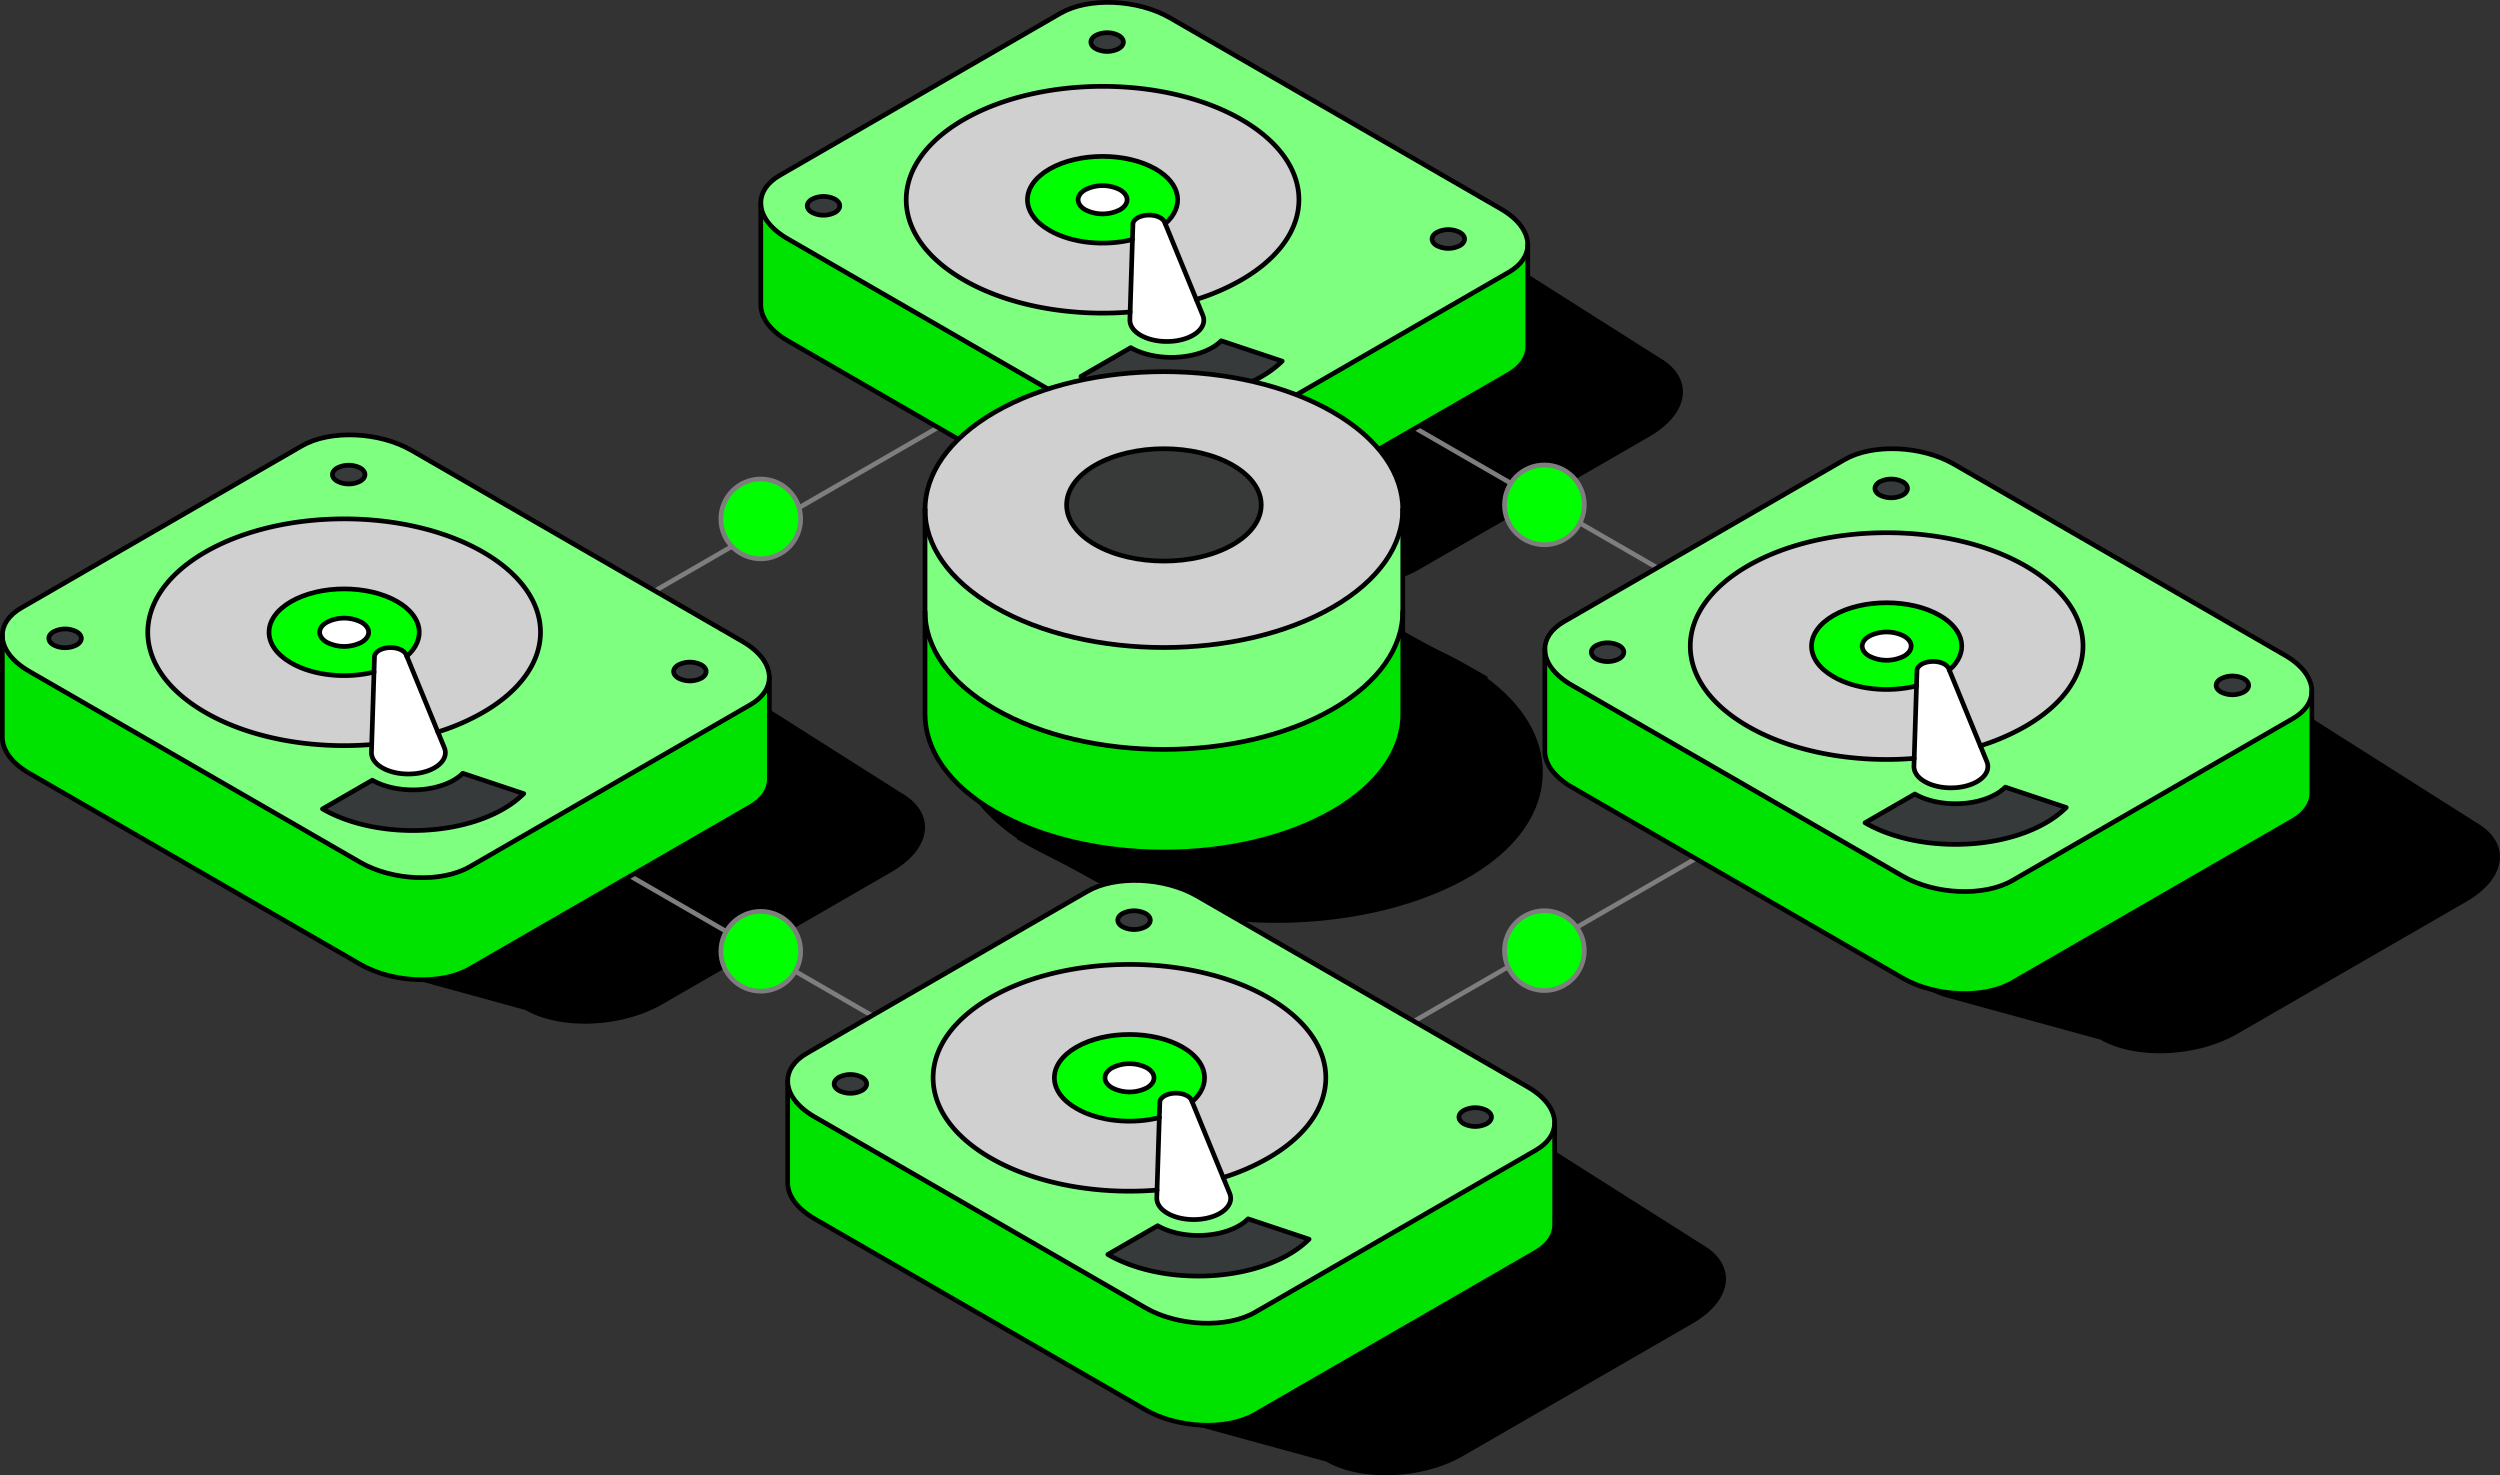<svg xmlns="http://www.w3.org/2000/svg" width="531.366" height="313.56" viewBox="0 0 531.366 313.56">
  <rect x="0" y="0" width="531.366" height="313.56" fill="#333333" stroke="none"/>
  <defs>
    <style>
      .cls-1, .cls-9 {
        fill: none;
      }

      .cls-1, .cls-2 {
        stroke: #7e7e7e;
      }

      .cls-1, .cls-2, .cls-9 {
        stroke-linecap: round;
        stroke-linejoin: round;
      }

      .cls-2, .cls-6 {
        fill: lime;
      }

      .cls-3 {
        fill: #00e300;
      }

      .cls-4 {
        fill: #373a3a;
      }

      .cls-5 {
        fill: #fff;
      }

      .cls-7 {
        fill: #d0d0d0;
      }

      .cls-8 {
        fill: #7fff80;
      }

      .cls-9 {
        stroke: #000;
      }

      .cls-10 {
        fill: #383a3a;
      }
    </style>
  </defs>
  <g id="Asset_8" data-name="Asset 8" transform="translate(-1 -0.993)">
    <g id="shadow" transform="translate(17.986 32.873)">
      <path id="Path_282638" data-name="Path 282638" d="M253.383,200.42c35.29,19.622,95.81,5.98,95.81-22.912,0-7.053-3.963-14.078-11.879-19.931l.3-.155c-11.969-6.944-6.162-3.135-17.668-9.57-41.143-22.985-109.125-.173-93.72,31.646v.036c2.118,4.372,5.907,8.552,11.27,12.206l-.136.073c7.253,4.235,4.726,2.327,16.032,8.607Z" transform="translate(-38.268 -45.362)"/>
      <path id="Path_282639" data-name="Path 282639" d="M81.423,219.073l32.9,9.016c7.453,4.308,20.485,3.772,29.092-1.209l48.714-28.12c4.726-2.727,7.134-6.2,7.134-9.516,0-2.727-1.663-5.344-5.044-7.289l-39.271-24.884c-6.089-3.5-15.887-3.79-23.957-1.082l-26.411-15.25c-7.453-4.3-20.485-3.754-29.092,1.209L26.756,170.086c-4.708,2.708-7.116,6.2-7.116,9.5,0,2.745,1.663,5.362,5.044,7.307l52.9,30.537a18.756,18.756,0,0,0,3.835,1.645Z" transform="translate(-19.64 -45.301)"/>
      <path id="Path_282640" data-name="Path 282640" d="M330.726,332.49l48.714-28.12c4.726-2.727,7.134-6.2,7.134-9.516,0-2.727-1.663-5.344-5.044-7.289l-39.271-24.884c-6.089-3.5-15.887-3.79-23.957-1.082l-26.411-15.25c-7.453-4.3-20.485-3.754-29.092,1.209L214.066,275.7c-4.708,2.708-7.116,6.2-7.116,9.5,0,2.745,1.663,5.362,5.044,7.307l52.9,30.537a18.757,18.757,0,0,0,3.835,1.645l32.9,9.016c7.453,4.308,20.485,3.772,29.092-1.209Z" transform="translate(-36.714 -54.928)"/>
      <path id="Path_282641" data-name="Path 282641" d="M499.322,162.91l-26.411-15.25c-7.453-4.3-20.485-3.754-29.092,1.209l-48.732,28.138c-4.708,2.708-7.116,6.2-7.116,9.5,0,2.745,1.663,5.362,5.044,7.307l52.9,30.537a18.757,18.757,0,0,0,3.835,1.645l32.9,9.016c7.453,4.308,20.485,3.772,29.092-1.209l48.714-28.12c4.726-2.727,7.134-6.2,7.134-9.516,0-2.727-1.663-5.344-5.044-7.289l-39.271-24.884c-6.089-3.5-15.887-3.79-23.957-1.082Z" transform="translate(-53.215 -45.932)"/>
      <path id="Path_282642" data-name="Path 282642" d="M201.934,85.07l52.9,30.537a18.756,18.756,0,0,0,3.835,1.645l32.9,9.016c7.453,4.308,20.485,3.772,29.092-1.209L369.38,96.94c4.726-2.727,7.134-6.2,7.134-9.516,0-2.727-1.663-5.344-5.044-7.289L332.2,55.251c-6.089-3.5-15.887-3.79-23.957-1.082l-26.411-15.25c-7.453-4.3-20.485-3.754-29.092,1.209L204.006,68.266c-4.708,2.708-7.116,6.2-7.116,9.5,0,2.745,1.663,5.362,5.044,7.307Z" transform="translate(-35.797 -36.02)"/>
    </g>
    <g id="lineart" transform="translate(1.5 1.496)">
      <path id="Path_282643" data-name="Path 282643" class="cls-1" d="M419.246,161.071,253.363,256.846,93.47,164.534,259.362,68.76Z" transform="translate(-9.884 -7.627)"/>
      <circle id="Ellipse_3027" data-name="Ellipse 3027" class="cls-2" cx="8.48" cy="8.48" r="8.48" transform="translate(152.722 101.313)"/>
      <circle id="Ellipse_3028" data-name="Ellipse 3028" class="cls-2" cx="8.48" cy="8.48" r="8.48" transform="translate(319.277 98.323)"/>
      <circle id="Ellipse_3029" data-name="Ellipse 3029" class="cls-2" cx="8.48" cy="8.48" r="8.48" transform="translate(319.277 193.07)"/>
      <circle id="Ellipse_3030" data-name="Ellipse 3030" class="cls-2" cx="8.48" cy="8.48" r="8.48" transform="translate(152.722 193.206)"/>
      <g id="hard_drive" transform="translate(161.202)">
        <path id="Path_282644" data-name="Path 282644" class="cls-3" d="M100.837,220.4c-5.971,3.454-16.414,3.017-23.312-.972L7.208,178.834c-3.772-2.181-5.708-4.971-5.708-7.607V149.56c0,2.645,1.936,5.426,5.708,7.607l70.317,40.589c6.9,3.981,17.341,4.417,23.312.963l59.648-34.436c2.708-1.563,4.026-3.654,4.026-5.835h.009v21.667c0,2.181-1.327,4.281-4.035,5.835L100.837,220.4Z" transform="translate(-1.5 -106.923)"/>
        <path id="Path_282645" data-name="Path 282645" class="cls-4" d="M164.388,156.381c1.345.782,1.345,2.036,0,2.817a5.391,5.391,0,0,1-4.89,0c-1.345-.782-1.345-2.036,0-2.817A5.391,5.391,0,0,1,164.388,156.381Z" transform="translate(-15.81 -107.491)"/>
        <path id="Path_282646" data-name="Path 282646" class="cls-4" d="M106.2,181.79l12.951,4.326a20.855,20.855,0,0,1-4.317,3.245c-10.606,6.126-27.856,6.126-38.453,0l10.588-6.107c4.753,2.745,12.515,2.754,17.277,0a9.223,9.223,0,0,0,1.945-1.463Z" transform="translate(-8.326 -109.861)"/>
        <path id="Path_282647" data-name="Path 282647" class="cls-5" d="M97.481,179.147c-4.208.573-8.47-.927-9.452-3.363a2.955,2.955,0,0,1-.209-1.136l.645-20.3c.027-1.091,1.6-1.954,3.481-1.945,1.6.018,2.917.673,3.263,1.527l8.107,19.767c1,2.445-1.618,4.88-5.835,5.453Z" transform="translate(-9.368 -107.182)"/>
        <path id="Path_282648" data-name="Path 282648" class="cls-4" d="M84.6,113.139a5.391,5.391,0,0,1-4.89,0c-1.345-.773-1.345-2.036,0-2.817a5.448,5.448,0,0,1,4.89,0C85.944,111.1,85.944,112.367,84.6,113.139Z" transform="translate(-8.537 -103.293)"/>
        <path id="Path_282649" data-name="Path 282649" class="cls-5" d="M84.6,150.635a8.163,8.163,0,0,1-7.371,0c-2.027-1.172-2.027-3.081,0-4.253a8.163,8.163,0,0,1,7.371,0C86.625,147.554,86.625,149.463,84.6,150.635Z" transform="translate(-8.264 -106.553)"/>
        <path id="Path_282650" data-name="Path 282650" class="cls-6" d="M83.518,145.76a8.163,8.163,0,0,0-7.371,0c-2.027,1.172-2.027,3.081,0,4.253a8.163,8.163,0,0,0,7.371,0C85.545,148.841,85.545,146.932,83.518,145.76Zm2.663,10.588c-5.835,1.463-12.869.809-17.641-1.945-6.244-3.59-6.244-9.434,0-13.033,6.226-3.59,16.341-3.59,22.567,0,5.471,3.163,6.144,8.025,2.036,11.606l-.127-.3c-.354-.854-1.672-1.5-3.263-1.527-1.881-.009-3.454.854-3.481,1.945l-.1,3.254Z" transform="translate(-7.184 -105.931)"/>
        <path id="Path_282651" data-name="Path 282651" class="cls-7" d="M65.957,139.878c-6.244,3.608-6.244,9.443,0,13.033,4.771,2.763,11.8,3.408,17.641,1.945l-.491,15.4c-12.542,1.018-25.729-1.254-35.372-6.825-16.3-9.416-16.3-24.675,0-34.082s42.725-9.4,59.02,0c16.3,9.416,16.3,24.675,0,34.082a47.061,47.061,0,0,1-9.588,4.153l-6.6-16.1c4.108-3.581,3.426-8.443-2.036-11.606-6.226-3.59-16.341-3.59-22.567,0Z" transform="translate(-4.6 -104.438)"/>
        <path id="Path_282652" data-name="Path 282652" class="cls-4" d="M18.268,148.621c1.345.782,1.345,2.036,0,2.817a5.391,5.391,0,0,1-4.89,0c-1.345-.782-1.345-2.036,0-2.817A5.391,5.391,0,0,1,18.268,148.621Z" transform="translate(-2.491 -106.784)"/>
        <path id="Path_282653" data-name="Path 282653" class="cls-8" d="M150.078,154.364c1.345-.782,1.345-2.036,0-2.817a5.391,5.391,0,0,0-4.89,0c-1.345.782-1.345,2.036,0,2.817A5.391,5.391,0,0,0,150.078,154.364Zm-49.241,40.08c-5.971,3.454-16.414,3.017-23.312-.963L7.208,152.892C3.436,150.71,1.5,147.929,1.5,145.285h0c0-2.2,1.327-4.29,4.035-5.862l59.638-34.436c5.971-3.454,16.414-3.017,23.312.972l70.317,40.6c3.781,2.181,5.708,4.971,5.708,7.616,0,2.181-1.318,4.272-4.026,5.835l-59.648,34.436ZM77.561,109.676a5.448,5.448,0,0,0-4.89,0c-1.345.782-1.345,2.045,0,2.817a5.391,5.391,0,0,0,4.89,0C78.906,111.721,78.906,110.458,77.561,109.676Zm26.093,17.886c-16.3-9.4-42.725-9.4-59.02,0-16.3,9.416-16.3,24.675,0,34.082,9.634,5.571,22.83,7.843,35.372,6.825l-.055,1.645a2.793,2.793,0,0,0,.209,1.136c.982,2.445,5.244,3.944,9.452,3.363,4.226-.573,6.835-3.017,5.835-5.453L94.066,165.8a47.5,47.5,0,0,0,9.588-4.153c16.3-9.416,16.3-24.675,0-34.082Zm8.67,51.341-12.951-4.326a9.222,9.222,0,0,1-1.945,1.463c-4.762,2.754-12.524,2.745-17.277,0l-10.588,6.107c10.6,6.126,27.847,6.126,38.453,0a21.1,21.1,0,0,0,4.317-3.245ZM17.278,147.311c1.345-.782,1.345-2.036,0-2.817a5.391,5.391,0,0,0-4.89,0c-1.345.782-1.345,2.036,0,2.817A5.391,5.391,0,0,0,17.278,147.311Z" transform="translate(-1.5 -102.647)"/>
        <path id="Path_282654" data-name="Path 282654" class="cls-9" d="M1.5,145.265c0-2.19,1.327-4.281,4.035-5.853l59.638-34.436c5.971-3.454,16.414-3.017,23.312.972l70.317,40.6c3.781,2.181,5.708,4.971,5.708,7.616,0,2.181-1.318,4.272-4.026,5.835l-59.648,34.436c-5.971,3.454-16.414,3.017-23.312-.963L7.208,152.891c-3.772-2.181-5.708-4.962-5.708-7.607h0Z" transform="translate(-1.5 -102.646)"/>
        <path id="Path_282655" data-name="Path 282655" class="cls-9" d="M97.166,167.578a47.5,47.5,0,0,0,9.588-4.153c16.3-9.416,16.3-24.675,0-34.082s-42.725-9.4-59.02,0c-16.3,9.416-16.3,24.675,0,34.082,9.634,5.571,22.83,7.843,35.372,6.825" transform="translate(-4.6 -104.437)"/>
        <path id="Path_282656" data-name="Path 282656" class="cls-9" d="M84.6,146.382a8.163,8.163,0,0,0-7.371,0c-2.027,1.172-2.027,3.081,0,4.253a8.163,8.163,0,0,0,7.371,0C86.625,149.463,86.625,147.554,84.6,146.382Z" transform="translate(-8.264 -106.553)"/>
        <path id="Path_282657" data-name="Path 282657" class="cls-9" d="M93.153,152.966c4.108-3.581,3.426-8.443-2.036-11.606-6.226-3.59-16.341-3.59-22.567,0-6.244,3.608-6.244,9.443,0,13.033,4.771,2.763,11.8,3.408,17.641,1.945" transform="translate(-7.185 -105.93)"/>
        <path id="Path_282658" data-name="Path 282658" class="cls-9" d="M114.833,189.361c-10.606,6.126-27.856,6.126-38.453,0l10.588-6.107c4.753,2.745,12.515,2.754,17.277,0a9.223,9.223,0,0,0,1.945-1.463l12.951,4.326a20.855,20.855,0,0,1-4.317,3.245Z" transform="translate(-8.326 -109.861)"/>
        <path id="Path_282659" data-name="Path 282659" class="cls-9" d="M101.934,170.322l1.381,3.363c1,2.445-1.618,4.88-5.835,5.453s-8.47-.927-9.452-3.363a2.955,2.955,0,0,1-.209-1.136l.645-20.3c.027-1.091,1.6-1.954,3.481-1.945,1.6.018,2.917.673,3.263,1.527l6.725,16.4Z" transform="translate(-9.368 -107.181)"/>
        <path id="Path_282660" data-name="Path 282660" class="cls-9" d="M18.268,148.621a5.391,5.391,0,0,0-4.89,0c-1.345.782-1.345,2.036,0,2.817a5.391,5.391,0,0,0,4.89,0C19.613,150.657,19.613,149.4,18.268,148.621Z" transform="translate(-2.491 -106.784)"/>
        <path id="Path_282661" data-name="Path 282661" class="cls-9" d="M84.6,110.322a5.448,5.448,0,0,0-4.89,0c-1.345.782-1.345,2.045,0,2.817a5.391,5.391,0,0,0,4.89,0C85.944,112.367,85.944,111.1,84.6,110.322Z" transform="translate(-8.537 -103.293)"/>
        <path id="Path_282662" data-name="Path 282662" class="cls-9" d="M164.388,156.381a5.391,5.391,0,0,0-4.89,0c-1.345.782-1.345,2.036,0,2.817a5.391,5.391,0,0,0,4.89,0C165.733,158.417,165.733,157.163,164.388,156.381Z" transform="translate(-15.81 -107.491)"/>
        <path id="Path_282663" data-name="Path 282663" class="cls-9" d="M164.52,158.439v21.676c0,2.181-1.327,4.281-4.035,5.835l-59.648,34.445c-5.971,3.454-16.414,3.017-23.312-.972L7.208,178.833c-3.772-2.181-5.708-4.971-5.708-7.607V149.55" transform="translate(-1.5 -106.922)"/>
      </g>
      <path id="Path_282724" data-name="Path 282724" class="cls-3" d="M318.825,143.95v21.83c0,7.5-4.962,15-14.869,20.722-19.831,11.442-51.977,11.442-71.808,0-9.916-5.726-14.869-13.224-14.869-20.722V143.95c0,7.5,4.953,15.005,14.869,20.731,19.831,11.442,51.977,11.442,71.808,0C313.863,158.955,318.825,151.448,318.825,143.95Z" transform="translate(-21.169 -14.481)"/>
      <path id="Path_282725" data-name="Path 282725" class="cls-8" d="M318.825,120.11v21.667c0,7.5-4.962,15.005-14.869,20.731-19.831,11.442-51.977,11.442-71.808,0-9.916-5.726-14.869-13.233-14.869-20.731V120.119c0,7.507,4.962,15.005,14.869,20.731,19.831,11.442,51.977,11.442,71.808,0C313.863,135.124,318.825,127.617,318.825,120.11Z" transform="translate(-21.169 -12.308)"/>
      <path id="Path_282726" data-name="Path 282726" class="cls-7" d="M318.825,117.17c0,7.507-4.962,15.014-14.869,20.74-19.831,11.442-51.977,11.442-71.808,0-9.906-5.726-14.869-13.224-14.869-20.731s4.962-15.005,14.869-20.731C251.98,85,284.126,85,303.957,96.449,313.863,102.174,318.825,109.672,318.825,117.17Zm-36.145,7.453c8.08-4.662,8.08-12.224,0-16.886s-21.167-4.662-29.247,0-8.08,12.224,0,16.886S274.61,129.285,282.681,124.623Z" transform="translate(-21.169 -9.368)"/>
      <path id="Path_282727" data-name="Path 282727" class="cls-10" d="M285.7,109.379c8.08,4.662,8.08,12.224,0,16.886s-21.167,4.662-29.247,0-8.08-12.224,0-16.886,21.176-4.662,29.247,0Z" transform="translate(-24.188 -11.011)"/>
      <path id="Path_282728" data-name="Path 282728" class="cls-9" d="M318.825,117.17c0-7.5-4.962-15-14.869-20.722C284.126,85,251.98,85,232.149,96.449c-9.906,5.726-14.869,13.233-14.869,20.731" transform="translate(-21.169 -9.368)"/>
      <path id="Path_282729" data-name="Path 282729" class="cls-9" d="M217.28,120.109V163.6c0,7.5,4.953,15,14.869,20.722,19.831,11.442,51.977,11.442,71.808,0,9.906-5.726,14.869-13.224,14.869-20.722V120.1" transform="translate(-21.169 -12.307)"/>
      <path id="Path_282730" data-name="Path 282730" class="cls-9" d="M318.825,120.11c0,7.507-4.962,15.014-14.869,20.74-19.831,11.442-51.977,11.442-71.808,0-9.906-5.726-14.869-13.224-14.869-20.731" transform="translate(-21.169 -12.308)"/>
      <path id="Path_282731" data-name="Path 282731" class="cls-9" d="M217.28,143.95c0,7.5,4.953,15.005,14.869,20.731,19.831,11.442,51.977,11.442,71.808,0,9.906-5.726,14.869-13.233,14.869-20.731" transform="translate(-21.169 -14.481)"/>
      <path id="Path_282732" data-name="Path 282732" class="cls-9" d="M285.7,126.266c-8.071,4.662-21.167,4.662-29.247,0s-8.08-12.224,0-16.886,21.176-4.662,29.247,0S293.779,121.6,285.7,126.266Z" transform="translate(-24.188 -11.011)"/>
      <g id="hard_drive-2" data-name="hard_drive" transform="translate(166.919 186.631)">
        <path id="Path_282644-2" data-name="Path 282644" class="cls-3" d="M100.837,220.4c-5.971,3.454-16.414,3.017-23.312-.972L7.208,178.834c-3.772-2.181-5.708-4.971-5.708-7.607V149.56c0,2.645,1.936,5.426,5.708,7.607l70.317,40.589c6.9,3.981,17.341,4.417,23.312.963l59.648-34.436c2.708-1.563,4.026-3.654,4.026-5.835h.009v21.667c0,2.181-1.327,4.281-4.035,5.835L100.837,220.4Z" transform="translate(-1.5 -106.923)"/>
        <path id="Path_282645-2" data-name="Path 282645" class="cls-4" d="M164.388,156.381c1.345.782,1.345,2.036,0,2.817a5.391,5.391,0,0,1-4.89,0c-1.345-.782-1.345-2.036,0-2.817A5.391,5.391,0,0,1,164.388,156.381Z" transform="translate(-15.81 -107.491)"/>
        <path id="Path_282646-2" data-name="Path 282646" class="cls-4" d="M106.2,181.79l12.951,4.326a20.855,20.855,0,0,1-4.317,3.245c-10.606,6.126-27.856,6.126-38.453,0l10.588-6.107c4.753,2.745,12.515,2.754,17.277,0a9.223,9.223,0,0,0,1.945-1.463Z" transform="translate(-8.326 -109.861)"/>
        <path id="Path_282647-2" data-name="Path 282647" class="cls-5" d="M97.481,179.147c-4.208.573-8.47-.927-9.452-3.363a2.955,2.955,0,0,1-.209-1.136l.645-20.3c.027-1.091,1.6-1.954,3.481-1.945,1.6.018,2.917.673,3.263,1.527l8.107,19.767c1,2.445-1.618,4.88-5.835,5.453Z" transform="translate(-9.368 -107.182)"/>
        <path id="Path_282648-2" data-name="Path 282648" class="cls-4" d="M84.6,113.139a5.391,5.391,0,0,1-4.89,0c-1.345-.773-1.345-2.036,0-2.817a5.448,5.448,0,0,1,4.89,0C85.944,111.1,85.944,112.367,84.6,113.139Z" transform="translate(-8.537 -103.293)"/>
        <path id="Path_282649-2" data-name="Path 282649" class="cls-5" d="M84.6,150.635a8.163,8.163,0,0,1-7.371,0c-2.027-1.172-2.027-3.081,0-4.253a8.163,8.163,0,0,1,7.371,0C86.625,147.554,86.625,149.463,84.6,150.635Z" transform="translate(-8.264 -106.553)"/>
        <path id="Path_282650-2" data-name="Path 282650" class="cls-6" d="M83.518,145.76a8.163,8.163,0,0,0-7.371,0c-2.027,1.172-2.027,3.081,0,4.253a8.163,8.163,0,0,0,7.371,0C85.545,148.841,85.545,146.932,83.518,145.76Zm2.663,10.588c-5.835,1.463-12.869.809-17.641-1.945-6.244-3.59-6.244-9.434,0-13.033,6.226-3.59,16.341-3.59,22.567,0,5.471,3.163,6.144,8.025,2.036,11.606l-.127-.3c-.354-.854-1.672-1.5-3.263-1.527-1.881-.009-3.454.854-3.481,1.945l-.1,3.254Z" transform="translate(-7.184 -105.931)"/>
        <path id="Path_282651-2" data-name="Path 282651" class="cls-7" d="M65.957,139.878c-6.244,3.608-6.244,9.443,0,13.033,4.771,2.763,11.8,3.408,17.641,1.945l-.491,15.4c-12.542,1.018-25.729-1.254-35.372-6.825-16.3-9.416-16.3-24.675,0-34.082s42.725-9.4,59.02,0c16.3,9.416,16.3,24.675,0,34.082a47.061,47.061,0,0,1-9.588,4.153l-6.6-16.1c4.108-3.581,3.426-8.443-2.036-11.606-6.226-3.59-16.341-3.59-22.567,0Z" transform="translate(-4.6 -104.438)"/>
        <path id="Path_282652-2" data-name="Path 282652" class="cls-4" d="M18.268,148.621c1.345.782,1.345,2.036,0,2.817a5.391,5.391,0,0,1-4.89,0c-1.345-.782-1.345-2.036,0-2.817A5.391,5.391,0,0,1,18.268,148.621Z" transform="translate(-2.491 -106.784)"/>
        <path id="Path_282653-2" data-name="Path 282653" class="cls-8" d="M150.078,154.364c1.345-.782,1.345-2.036,0-2.817a5.391,5.391,0,0,0-4.89,0c-1.345.782-1.345,2.036,0,2.817A5.391,5.391,0,0,0,150.078,154.364Zm-49.241,40.08c-5.971,3.454-16.414,3.017-23.312-.963L7.208,152.892C3.436,150.71,1.5,147.929,1.5,145.285h0c0-2.2,1.327-4.29,4.035-5.862l59.638-34.436c5.971-3.454,16.414-3.017,23.312.972l70.317,40.6c3.781,2.181,5.708,4.971,5.708,7.616,0,2.181-1.318,4.272-4.026,5.835l-59.648,34.436ZM77.561,109.676a5.448,5.448,0,0,0-4.89,0c-1.345.782-1.345,2.045,0,2.817a5.391,5.391,0,0,0,4.89,0C78.906,111.721,78.906,110.458,77.561,109.676Zm26.093,17.886c-16.3-9.4-42.725-9.4-59.02,0-16.3,9.416-16.3,24.675,0,34.082,9.634,5.571,22.83,7.843,35.372,6.825l-.055,1.645a2.793,2.793,0,0,0,.209,1.136c.982,2.445,5.244,3.944,9.452,3.363,4.226-.573,6.835-3.017,5.835-5.453L94.066,165.8a47.5,47.5,0,0,0,9.588-4.153c16.3-9.416,16.3-24.675,0-34.082Zm8.67,51.341-12.951-4.326a9.222,9.222,0,0,1-1.945,1.463c-4.762,2.754-12.524,2.745-17.277,0l-10.588,6.107c10.6,6.126,27.847,6.126,38.453,0a21.1,21.1,0,0,0,4.317-3.245ZM17.278,147.311c1.345-.782,1.345-2.036,0-2.817a5.391,5.391,0,0,0-4.89,0c-1.345.782-1.345,2.036,0,2.817A5.391,5.391,0,0,0,17.278,147.311Z" transform="translate(-1.5 -102.647)"/>
        <path id="Path_282654-2" data-name="Path 282654" class="cls-9" d="M1.5,145.265c0-2.19,1.327-4.281,4.035-5.853l59.638-34.436c5.971-3.454,16.414-3.017,23.312.972l70.317,40.6c3.781,2.181,5.708,4.971,5.708,7.616,0,2.181-1.318,4.272-4.026,5.835l-59.648,34.436c-5.971,3.454-16.414,3.017-23.312-.963L7.208,152.891c-3.772-2.181-5.708-4.962-5.708-7.607h0Z" transform="translate(-1.5 -102.646)"/>
        <path id="Path_282655-2" data-name="Path 282655" class="cls-9" d="M97.166,167.578a47.5,47.5,0,0,0,9.588-4.153c16.3-9.416,16.3-24.675,0-34.082s-42.725-9.4-59.02,0c-16.3,9.416-16.3,24.675,0,34.082,9.634,5.571,22.83,7.843,35.372,6.825" transform="translate(-4.6 -104.437)"/>
        <path id="Path_282656-2" data-name="Path 282656" class="cls-9" d="M84.6,146.382a8.163,8.163,0,0,0-7.371,0c-2.027,1.172-2.027,3.081,0,4.253a8.163,8.163,0,0,0,7.371,0C86.625,149.463,86.625,147.554,84.6,146.382Z" transform="translate(-8.264 -106.553)"/>
        <path id="Path_282657-2" data-name="Path 282657" class="cls-9" d="M93.153,152.966c4.108-3.581,3.426-8.443-2.036-11.606-6.226-3.59-16.341-3.59-22.567,0-6.244,3.608-6.244,9.443,0,13.033,4.771,2.763,11.8,3.408,17.641,1.945" transform="translate(-7.185 -105.93)"/>
        <path id="Path_282658-2" data-name="Path 282658" class="cls-9" d="M114.833,189.361c-10.606,6.126-27.856,6.126-38.453,0l10.588-6.107c4.753,2.745,12.515,2.754,17.277,0a9.223,9.223,0,0,0,1.945-1.463l12.951,4.326a20.855,20.855,0,0,1-4.317,3.245Z" transform="translate(-8.326 -109.861)"/>
        <path id="Path_282659-2" data-name="Path 282659" class="cls-9" d="M101.934,170.322l1.381,3.363c1,2.445-1.618,4.88-5.835,5.453s-8.47-.927-9.452-3.363a2.955,2.955,0,0,1-.209-1.136l.645-20.3c.027-1.091,1.6-1.954,3.481-1.945,1.6.018,2.917.673,3.263,1.527l6.725,16.4Z" transform="translate(-9.368 -107.181)"/>
        <path id="Path_282660-2" data-name="Path 282660" class="cls-9" d="M18.268,148.621a5.391,5.391,0,0,0-4.89,0c-1.345.782-1.345,2.036,0,2.817a5.391,5.391,0,0,0,4.89,0C19.613,150.657,19.613,149.4,18.268,148.621Z" transform="translate(-2.491 -106.784)"/>
        <path id="Path_282661-2" data-name="Path 282661" class="cls-9" d="M84.6,110.322a5.448,5.448,0,0,0-4.89,0c-1.345.782-1.345,2.045,0,2.817a5.391,5.391,0,0,0,4.89,0C85.944,112.367,85.944,111.1,84.6,110.322Z" transform="translate(-8.537 -103.293)"/>
        <path id="Path_282662-2" data-name="Path 282662" class="cls-9" d="M164.388,156.381a5.391,5.391,0,0,0-4.89,0c-1.345.782-1.345,2.036,0,2.817a5.391,5.391,0,0,0,4.89,0C165.733,158.417,165.733,157.163,164.388,156.381Z" transform="translate(-15.81 -107.491)"/>
        <path id="Path_282663-2" data-name="Path 282663" class="cls-9" d="M164.52,158.439v21.676c0,2.181-1.327,4.281-4.035,5.835l-59.648,34.445c-5.971,3.454-16.414,3.017-23.312-.972L7.208,178.833c-3.772-2.181-5.708-4.971-5.708-7.607V149.55" transform="translate(-1.5 -106.922)"/>
      </g>
      <g id="hard_drive-3" data-name="hard_drive" transform="translate(327.854 94.873)">
        <path id="Path_282644-3" data-name="Path 282644" class="cls-3" d="M100.837,220.4c-5.971,3.454-16.414,3.017-23.312-.972L7.208,178.834c-3.772-2.181-5.708-4.971-5.708-7.607V149.56c0,2.645,1.936,5.426,5.708,7.607l70.317,40.589c6.9,3.981,17.341,4.417,23.312.963l59.648-34.436c2.708-1.563,4.026-3.654,4.026-5.835h.009v21.667c0,2.181-1.327,4.281-4.035,5.835L100.837,220.4Z" transform="translate(-1.5 -106.923)"/>
        <path id="Path_282645-3" data-name="Path 282645" class="cls-4" d="M164.388,156.381c1.345.782,1.345,2.036,0,2.817a5.391,5.391,0,0,1-4.89,0c-1.345-.782-1.345-2.036,0-2.817A5.391,5.391,0,0,1,164.388,156.381Z" transform="translate(-15.81 -107.491)"/>
        <path id="Path_282646-3" data-name="Path 282646" class="cls-4" d="M106.2,181.79l12.951,4.326a20.855,20.855,0,0,1-4.317,3.245c-10.606,6.126-27.856,6.126-38.453,0l10.588-6.107c4.753,2.745,12.515,2.754,17.277,0a9.223,9.223,0,0,0,1.945-1.463Z" transform="translate(-8.326 -109.861)"/>
        <path id="Path_282647-3" data-name="Path 282647" class="cls-5" d="M97.481,179.147c-4.208.573-8.47-.927-9.452-3.363a2.955,2.955,0,0,1-.209-1.136l.645-20.3c.027-1.091,1.6-1.954,3.481-1.945,1.6.018,2.917.673,3.263,1.527l8.107,19.767c1,2.445-1.618,4.88-5.835,5.453Z" transform="translate(-9.368 -107.182)"/>
        <path id="Path_282648-3" data-name="Path 282648" class="cls-4" d="M84.6,113.139a5.391,5.391,0,0,1-4.89,0c-1.345-.773-1.345-2.036,0-2.817a5.448,5.448,0,0,1,4.89,0C85.944,111.1,85.944,112.367,84.6,113.139Z" transform="translate(-8.537 -103.293)"/>
        <path id="Path_282649-3" data-name="Path 282649" class="cls-5" d="M84.6,150.635a8.163,8.163,0,0,1-7.371,0c-2.027-1.172-2.027-3.081,0-4.253a8.163,8.163,0,0,1,7.371,0C86.625,147.554,86.625,149.463,84.6,150.635Z" transform="translate(-8.264 -106.553)"/>
        <path id="Path_282650-3" data-name="Path 282650" class="cls-6" d="M83.518,145.76a8.163,8.163,0,0,0-7.371,0c-2.027,1.172-2.027,3.081,0,4.253a8.163,8.163,0,0,0,7.371,0C85.545,148.841,85.545,146.932,83.518,145.76Zm2.663,10.588c-5.835,1.463-12.869.809-17.641-1.945-6.244-3.59-6.244-9.434,0-13.033,6.226-3.59,16.341-3.59,22.567,0,5.471,3.163,6.144,8.025,2.036,11.606l-.127-.3c-.354-.854-1.672-1.5-3.263-1.527-1.881-.009-3.454.854-3.481,1.945l-.1,3.254Z" transform="translate(-7.184 -105.931)"/>
        <path id="Path_282651-3" data-name="Path 282651" class="cls-7" d="M65.957,139.878c-6.244,3.608-6.244,9.443,0,13.033,4.771,2.763,11.8,3.408,17.641,1.945l-.491,15.4c-12.542,1.018-25.729-1.254-35.372-6.825-16.3-9.416-16.3-24.675,0-34.082s42.725-9.4,59.02,0c16.3,9.416,16.3,24.675,0,34.082a47.061,47.061,0,0,1-9.588,4.153l-6.6-16.1c4.108-3.581,3.426-8.443-2.036-11.606-6.226-3.59-16.341-3.59-22.567,0Z" transform="translate(-4.6 -104.438)"/>
        <path id="Path_282652-3" data-name="Path 282652" class="cls-4" d="M18.268,148.621c1.345.782,1.345,2.036,0,2.817a5.391,5.391,0,0,1-4.89,0c-1.345-.782-1.345-2.036,0-2.817A5.391,5.391,0,0,1,18.268,148.621Z" transform="translate(-2.491 -106.784)"/>
        <path id="Path_282653-3" data-name="Path 282653" class="cls-8" d="M150.078,154.364c1.345-.782,1.345-2.036,0-2.817a5.391,5.391,0,0,0-4.89,0c-1.345.782-1.345,2.036,0,2.817A5.391,5.391,0,0,0,150.078,154.364Zm-49.241,40.08c-5.971,3.454-16.414,3.017-23.312-.963L7.208,152.892C3.436,150.71,1.5,147.929,1.5,145.285h0c0-2.2,1.327-4.29,4.035-5.862l59.638-34.436c5.971-3.454,16.414-3.017,23.312.972l70.317,40.6c3.781,2.181,5.708,4.971,5.708,7.616,0,2.181-1.318,4.272-4.026,5.835l-59.648,34.436ZM77.561,109.676a5.448,5.448,0,0,0-4.89,0c-1.345.782-1.345,2.045,0,2.817a5.391,5.391,0,0,0,4.89,0C78.906,111.721,78.906,110.458,77.561,109.676Zm26.093,17.886c-16.3-9.4-42.725-9.4-59.02,0-16.3,9.416-16.3,24.675,0,34.082,9.634,5.571,22.83,7.843,35.372,6.825l-.055,1.645a2.793,2.793,0,0,0,.209,1.136c.982,2.445,5.244,3.944,9.452,3.363,4.226-.573,6.835-3.017,5.835-5.453L94.066,165.8a47.5,47.5,0,0,0,9.588-4.153c16.3-9.416,16.3-24.675,0-34.082Zm8.67,51.341-12.951-4.326a9.222,9.222,0,0,1-1.945,1.463c-4.762,2.754-12.524,2.745-17.277,0l-10.588,6.107c10.6,6.126,27.847,6.126,38.453,0a21.1,21.1,0,0,0,4.317-3.245ZM17.278,147.311c1.345-.782,1.345-2.036,0-2.817a5.391,5.391,0,0,0-4.89,0c-1.345.782-1.345,2.036,0,2.817A5.391,5.391,0,0,0,17.278,147.311Z" transform="translate(-1.5 -102.647)"/>
        <path id="Path_282654-3" data-name="Path 282654" class="cls-9" d="M1.5,145.265c0-2.19,1.327-4.281,4.035-5.853l59.638-34.436c5.971-3.454,16.414-3.017,23.312.972l70.317,40.6c3.781,2.181,5.708,4.971,5.708,7.616,0,2.181-1.318,4.272-4.026,5.835l-59.648,34.436c-5.971,3.454-16.414,3.017-23.312-.963L7.208,152.891c-3.772-2.181-5.708-4.962-5.708-7.607h0Z" transform="translate(-1.5 -102.646)"/>
        <path id="Path_282655-3" data-name="Path 282655" class="cls-9" d="M97.166,167.578a47.5,47.5,0,0,0,9.588-4.153c16.3-9.416,16.3-24.675,0-34.082s-42.725-9.4-59.02,0c-16.3,9.416-16.3,24.675,0,34.082,9.634,5.571,22.83,7.843,35.372,6.825" transform="translate(-4.6 -104.437)"/>
        <path id="Path_282656-3" data-name="Path 282656" class="cls-9" d="M84.6,146.382a8.163,8.163,0,0,0-7.371,0c-2.027,1.172-2.027,3.081,0,4.253a8.163,8.163,0,0,0,7.371,0C86.625,149.463,86.625,147.554,84.6,146.382Z" transform="translate(-8.264 -106.553)"/>
        <path id="Path_282657-3" data-name="Path 282657" class="cls-9" d="M93.153,152.966c4.108-3.581,3.426-8.443-2.036-11.606-6.226-3.59-16.341-3.59-22.567,0-6.244,3.608-6.244,9.443,0,13.033,4.771,2.763,11.8,3.408,17.641,1.945" transform="translate(-7.185 -105.93)"/>
        <path id="Path_282658-3" data-name="Path 282658" class="cls-9" d="M114.833,189.361c-10.606,6.126-27.856,6.126-38.453,0l10.588-6.107c4.753,2.745,12.515,2.754,17.277,0a9.223,9.223,0,0,0,1.945-1.463l12.951,4.326a20.855,20.855,0,0,1-4.317,3.245Z" transform="translate(-8.326 -109.861)"/>
        <path id="Path_282659-3" data-name="Path 282659" class="cls-9" d="M101.934,170.322l1.381,3.363c1,2.445-1.618,4.88-5.835,5.453s-8.47-.927-9.452-3.363a2.955,2.955,0,0,1-.209-1.136l.645-20.3c.027-1.091,1.6-1.954,3.481-1.945,1.6.018,2.917.673,3.263,1.527l6.725,16.4Z" transform="translate(-9.368 -107.181)"/>
        <path id="Path_282660-3" data-name="Path 282660" class="cls-9" d="M18.268,148.621a5.391,5.391,0,0,0-4.89,0c-1.345.782-1.345,2.036,0,2.817a5.391,5.391,0,0,0,4.89,0C19.613,150.657,19.613,149.4,18.268,148.621Z" transform="translate(-2.491 -106.784)"/>
        <path id="Path_282661-3" data-name="Path 282661" class="cls-9" d="M84.6,110.322a5.448,5.448,0,0,0-4.89,0c-1.345.782-1.345,2.045,0,2.817a5.391,5.391,0,0,0,4.89,0C85.944,112.367,85.944,111.1,84.6,110.322Z" transform="translate(-8.537 -103.293)"/>
        <path id="Path_282662-3" data-name="Path 282662" class="cls-9" d="M164.388,156.381a5.391,5.391,0,0,0-4.89,0c-1.345.782-1.345,2.036,0,2.817a5.391,5.391,0,0,0,4.89,0C165.733,158.417,165.733,157.163,164.388,156.381Z" transform="translate(-15.81 -107.491)"/>
        <path id="Path_282663-3" data-name="Path 282663" class="cls-9" d="M164.52,158.439v21.676c0,2.181-1.327,4.281-4.035,5.835l-59.648,34.445c-5.971,3.454-16.414,3.017-23.312-.972L7.208,178.833c-3.772-2.181-5.708-4.971-5.708-7.607V149.55" transform="translate(-1.5 -106.922)"/>
      </g>
      <g id="hard_drive-4" data-name="hard_drive" transform="translate(0 91.93)">
        <path id="Path_282644-4" data-name="Path 282644" class="cls-3" d="M100.837,220.4c-5.971,3.454-16.414,3.017-23.312-.972L7.208,178.834c-3.772-2.181-5.708-4.971-5.708-7.607V149.56c0,2.645,1.936,5.426,5.708,7.607l70.317,40.589c6.9,3.981,17.341,4.417,23.312.963l59.648-34.436c2.708-1.563,4.026-3.654,4.026-5.835h.009v21.667c0,2.181-1.327,4.281-4.035,5.835L100.837,220.4Z" transform="translate(-1.5 -106.923)"/>
        <path id="Path_282645-4" data-name="Path 282645" class="cls-4" d="M164.388,156.381c1.345.782,1.345,2.036,0,2.817a5.391,5.391,0,0,1-4.89,0c-1.345-.782-1.345-2.036,0-2.817A5.391,5.391,0,0,1,164.388,156.381Z" transform="translate(-15.81 -107.491)"/>
        <path id="Path_282646-4" data-name="Path 282646" class="cls-4" d="M106.2,181.79l12.951,4.326a20.855,20.855,0,0,1-4.317,3.245c-10.606,6.126-27.856,6.126-38.453,0l10.588-6.107c4.753,2.745,12.515,2.754,17.277,0a9.223,9.223,0,0,0,1.945-1.463Z" transform="translate(-8.326 -109.861)"/>
        <path id="Path_282647-4" data-name="Path 282647" class="cls-5" d="M97.481,179.147c-4.208.573-8.47-.927-9.452-3.363a2.955,2.955,0,0,1-.209-1.136l.645-20.3c.027-1.091,1.6-1.954,3.481-1.945,1.6.018,2.917.673,3.263,1.527l8.107,19.767c1,2.445-1.618,4.88-5.835,5.453Z" transform="translate(-9.368 -107.182)"/>
        <path id="Path_282648-4" data-name="Path 282648" class="cls-4" d="M84.6,113.139a5.391,5.391,0,0,1-4.89,0c-1.345-.773-1.345-2.036,0-2.817a5.448,5.448,0,0,1,4.89,0C85.944,111.1,85.944,112.367,84.6,113.139Z" transform="translate(-8.537 -103.293)"/>
        <path id="Path_282649-4" data-name="Path 282649" class="cls-5" d="M84.6,150.635a8.163,8.163,0,0,1-7.371,0c-2.027-1.172-2.027-3.081,0-4.253a8.163,8.163,0,0,1,7.371,0C86.625,147.554,86.625,149.463,84.6,150.635Z" transform="translate(-8.264 -106.553)"/>
        <path id="Path_282650-4" data-name="Path 282650" class="cls-6" d="M83.518,145.76a8.163,8.163,0,0,0-7.371,0c-2.027,1.172-2.027,3.081,0,4.253a8.163,8.163,0,0,0,7.371,0C85.545,148.841,85.545,146.932,83.518,145.76Zm2.663,10.588c-5.835,1.463-12.869.809-17.641-1.945-6.244-3.59-6.244-9.434,0-13.033,6.226-3.59,16.341-3.59,22.567,0,5.471,3.163,6.144,8.025,2.036,11.606l-.127-.3c-.354-.854-1.672-1.5-3.263-1.527-1.881-.009-3.454.854-3.481,1.945l-.1,3.254Z" transform="translate(-7.184 -105.931)"/>
        <path id="Path_282651-4" data-name="Path 282651" class="cls-7" d="M65.957,139.878c-6.244,3.608-6.244,9.443,0,13.033,4.771,2.763,11.8,3.408,17.641,1.945l-.491,15.4c-12.542,1.018-25.729-1.254-35.372-6.825-16.3-9.416-16.3-24.675,0-34.082s42.725-9.4,59.02,0c16.3,9.416,16.3,24.675,0,34.082a47.061,47.061,0,0,1-9.588,4.153l-6.6-16.1c4.108-3.581,3.426-8.443-2.036-11.606-6.226-3.59-16.341-3.59-22.567,0Z" transform="translate(-4.6 -104.438)"/>
        <path id="Path_282652-4" data-name="Path 282652" class="cls-4" d="M18.268,148.621c1.345.782,1.345,2.036,0,2.817a5.391,5.391,0,0,1-4.89,0c-1.345-.782-1.345-2.036,0-2.817A5.391,5.391,0,0,1,18.268,148.621Z" transform="translate(-2.491 -106.784)"/>
        <path id="Path_282653-4" data-name="Path 282653" class="cls-8" d="M150.078,154.364c1.345-.782,1.345-2.036,0-2.817a5.391,5.391,0,0,0-4.89,0c-1.345.782-1.345,2.036,0,2.817A5.391,5.391,0,0,0,150.078,154.364Zm-49.241,40.08c-5.971,3.454-16.414,3.017-23.312-.963L7.208,152.892C3.436,150.71,1.5,147.929,1.5,145.285h0c0-2.2,1.327-4.29,4.035-5.862l59.638-34.436c5.971-3.454,16.414-3.017,23.312.972l70.317,40.6c3.781,2.181,5.708,4.971,5.708,7.616,0,2.181-1.318,4.272-4.026,5.835l-59.648,34.436ZM77.561,109.676a5.448,5.448,0,0,0-4.89,0c-1.345.782-1.345,2.045,0,2.817a5.391,5.391,0,0,0,4.89,0C78.906,111.721,78.906,110.458,77.561,109.676Zm26.093,17.886c-16.3-9.4-42.725-9.4-59.02,0-16.3,9.416-16.3,24.675,0,34.082,9.634,5.571,22.83,7.843,35.372,6.825l-.055,1.645a2.793,2.793,0,0,0,.209,1.136c.982,2.445,5.244,3.944,9.452,3.363,4.226-.573,6.835-3.017,5.835-5.453L94.066,165.8a47.5,47.5,0,0,0,9.588-4.153c16.3-9.416,16.3-24.675,0-34.082Zm8.67,51.341-12.951-4.326a9.222,9.222,0,0,1-1.945,1.463c-4.762,2.754-12.524,2.745-17.277,0l-10.588,6.107c10.6,6.126,27.847,6.126,38.453,0a21.1,21.1,0,0,0,4.317-3.245ZM17.278,147.311c1.345-.782,1.345-2.036,0-2.817a5.391,5.391,0,0,0-4.89,0c-1.345.782-1.345,2.036,0,2.817A5.391,5.391,0,0,0,17.278,147.311Z" transform="translate(-1.5 -102.647)"/>
        <path id="Path_282654-4" data-name="Path 282654" class="cls-9" d="M1.5,145.265c0-2.19,1.327-4.281,4.035-5.853l59.638-34.436c5.971-3.454,16.414-3.017,23.312.972l70.317,40.6c3.781,2.181,5.708,4.971,5.708,7.616,0,2.181-1.318,4.272-4.026,5.835l-59.648,34.436c-5.971,3.454-16.414,3.017-23.312-.963L7.208,152.891c-3.772-2.181-5.708-4.962-5.708-7.607h0Z" transform="translate(-1.5 -102.646)"/>
        <path id="Path_282655-4" data-name="Path 282655" class="cls-9" d="M97.166,167.578a47.5,47.5,0,0,0,9.588-4.153c16.3-9.416,16.3-24.675,0-34.082s-42.725-9.4-59.02,0c-16.3,9.416-16.3,24.675,0,34.082,9.634,5.571,22.83,7.843,35.372,6.825" transform="translate(-4.6 -104.437)"/>
        <path id="Path_282656-4" data-name="Path 282656" class="cls-9" d="M84.6,146.382a8.163,8.163,0,0,0-7.371,0c-2.027,1.172-2.027,3.081,0,4.253a8.163,8.163,0,0,0,7.371,0C86.625,149.463,86.625,147.554,84.6,146.382Z" transform="translate(-8.264 -106.553)"/>
        <path id="Path_282657-4" data-name="Path 282657" class="cls-9" d="M93.153,152.966c4.108-3.581,3.426-8.443-2.036-11.606-6.226-3.59-16.341-3.59-22.567,0-6.244,3.608-6.244,9.443,0,13.033,4.771,2.763,11.8,3.408,17.641,1.945" transform="translate(-7.185 -105.93)"/>
        <path id="Path_282658-4" data-name="Path 282658" class="cls-9" d="M114.833,189.361c-10.606,6.126-27.856,6.126-38.453,0l10.588-6.107c4.753,2.745,12.515,2.754,17.277,0a9.223,9.223,0,0,0,1.945-1.463l12.951,4.326a20.855,20.855,0,0,1-4.317,3.245Z" transform="translate(-8.326 -109.861)"/>
        <path id="Path_282659-4" data-name="Path 282659" class="cls-9" d="M101.934,170.322l1.381,3.363c1,2.445-1.618,4.88-5.835,5.453s-8.47-.927-9.452-3.363a2.955,2.955,0,0,1-.209-1.136l.645-20.3c.027-1.091,1.6-1.954,3.481-1.945,1.6.018,2.917.673,3.263,1.527l6.725,16.4Z" transform="translate(-9.368 -107.181)"/>
        <path id="Path_282660-4" data-name="Path 282660" class="cls-9" d="M18.268,148.621a5.391,5.391,0,0,0-4.89,0c-1.345.782-1.345,2.036,0,2.817a5.391,5.391,0,0,0,4.89,0C19.613,150.657,19.613,149.4,18.268,148.621Z" transform="translate(-2.491 -106.784)"/>
        <path id="Path_282661-4" data-name="Path 282661" class="cls-9" d="M84.6,110.322a5.448,5.448,0,0,0-4.89,0c-1.345.782-1.345,2.045,0,2.817a5.391,5.391,0,0,0,4.89,0C85.944,112.367,85.944,111.1,84.6,110.322Z" transform="translate(-8.537 -103.293)"/>
        <path id="Path_282662-4" data-name="Path 282662" class="cls-9" d="M164.388,156.381a5.391,5.391,0,0,0-4.89,0c-1.345.782-1.345,2.036,0,2.817a5.391,5.391,0,0,0,4.89,0C165.733,158.417,165.733,157.163,164.388,156.381Z" transform="translate(-15.81 -107.491)"/>
        <path id="Path_282663-4" data-name="Path 282663" class="cls-9" d="M164.52,158.439v21.676c0,2.181-1.327,4.281-4.035,5.835l-59.648,34.445c-5.971,3.454-16.414,3.017-23.312-.972L7.208,178.833c-3.772-2.181-5.708-4.971-5.708-7.607V149.55" transform="translate(-1.5 -106.922)"/>
      </g>
    </g>
  </g>
</svg>
